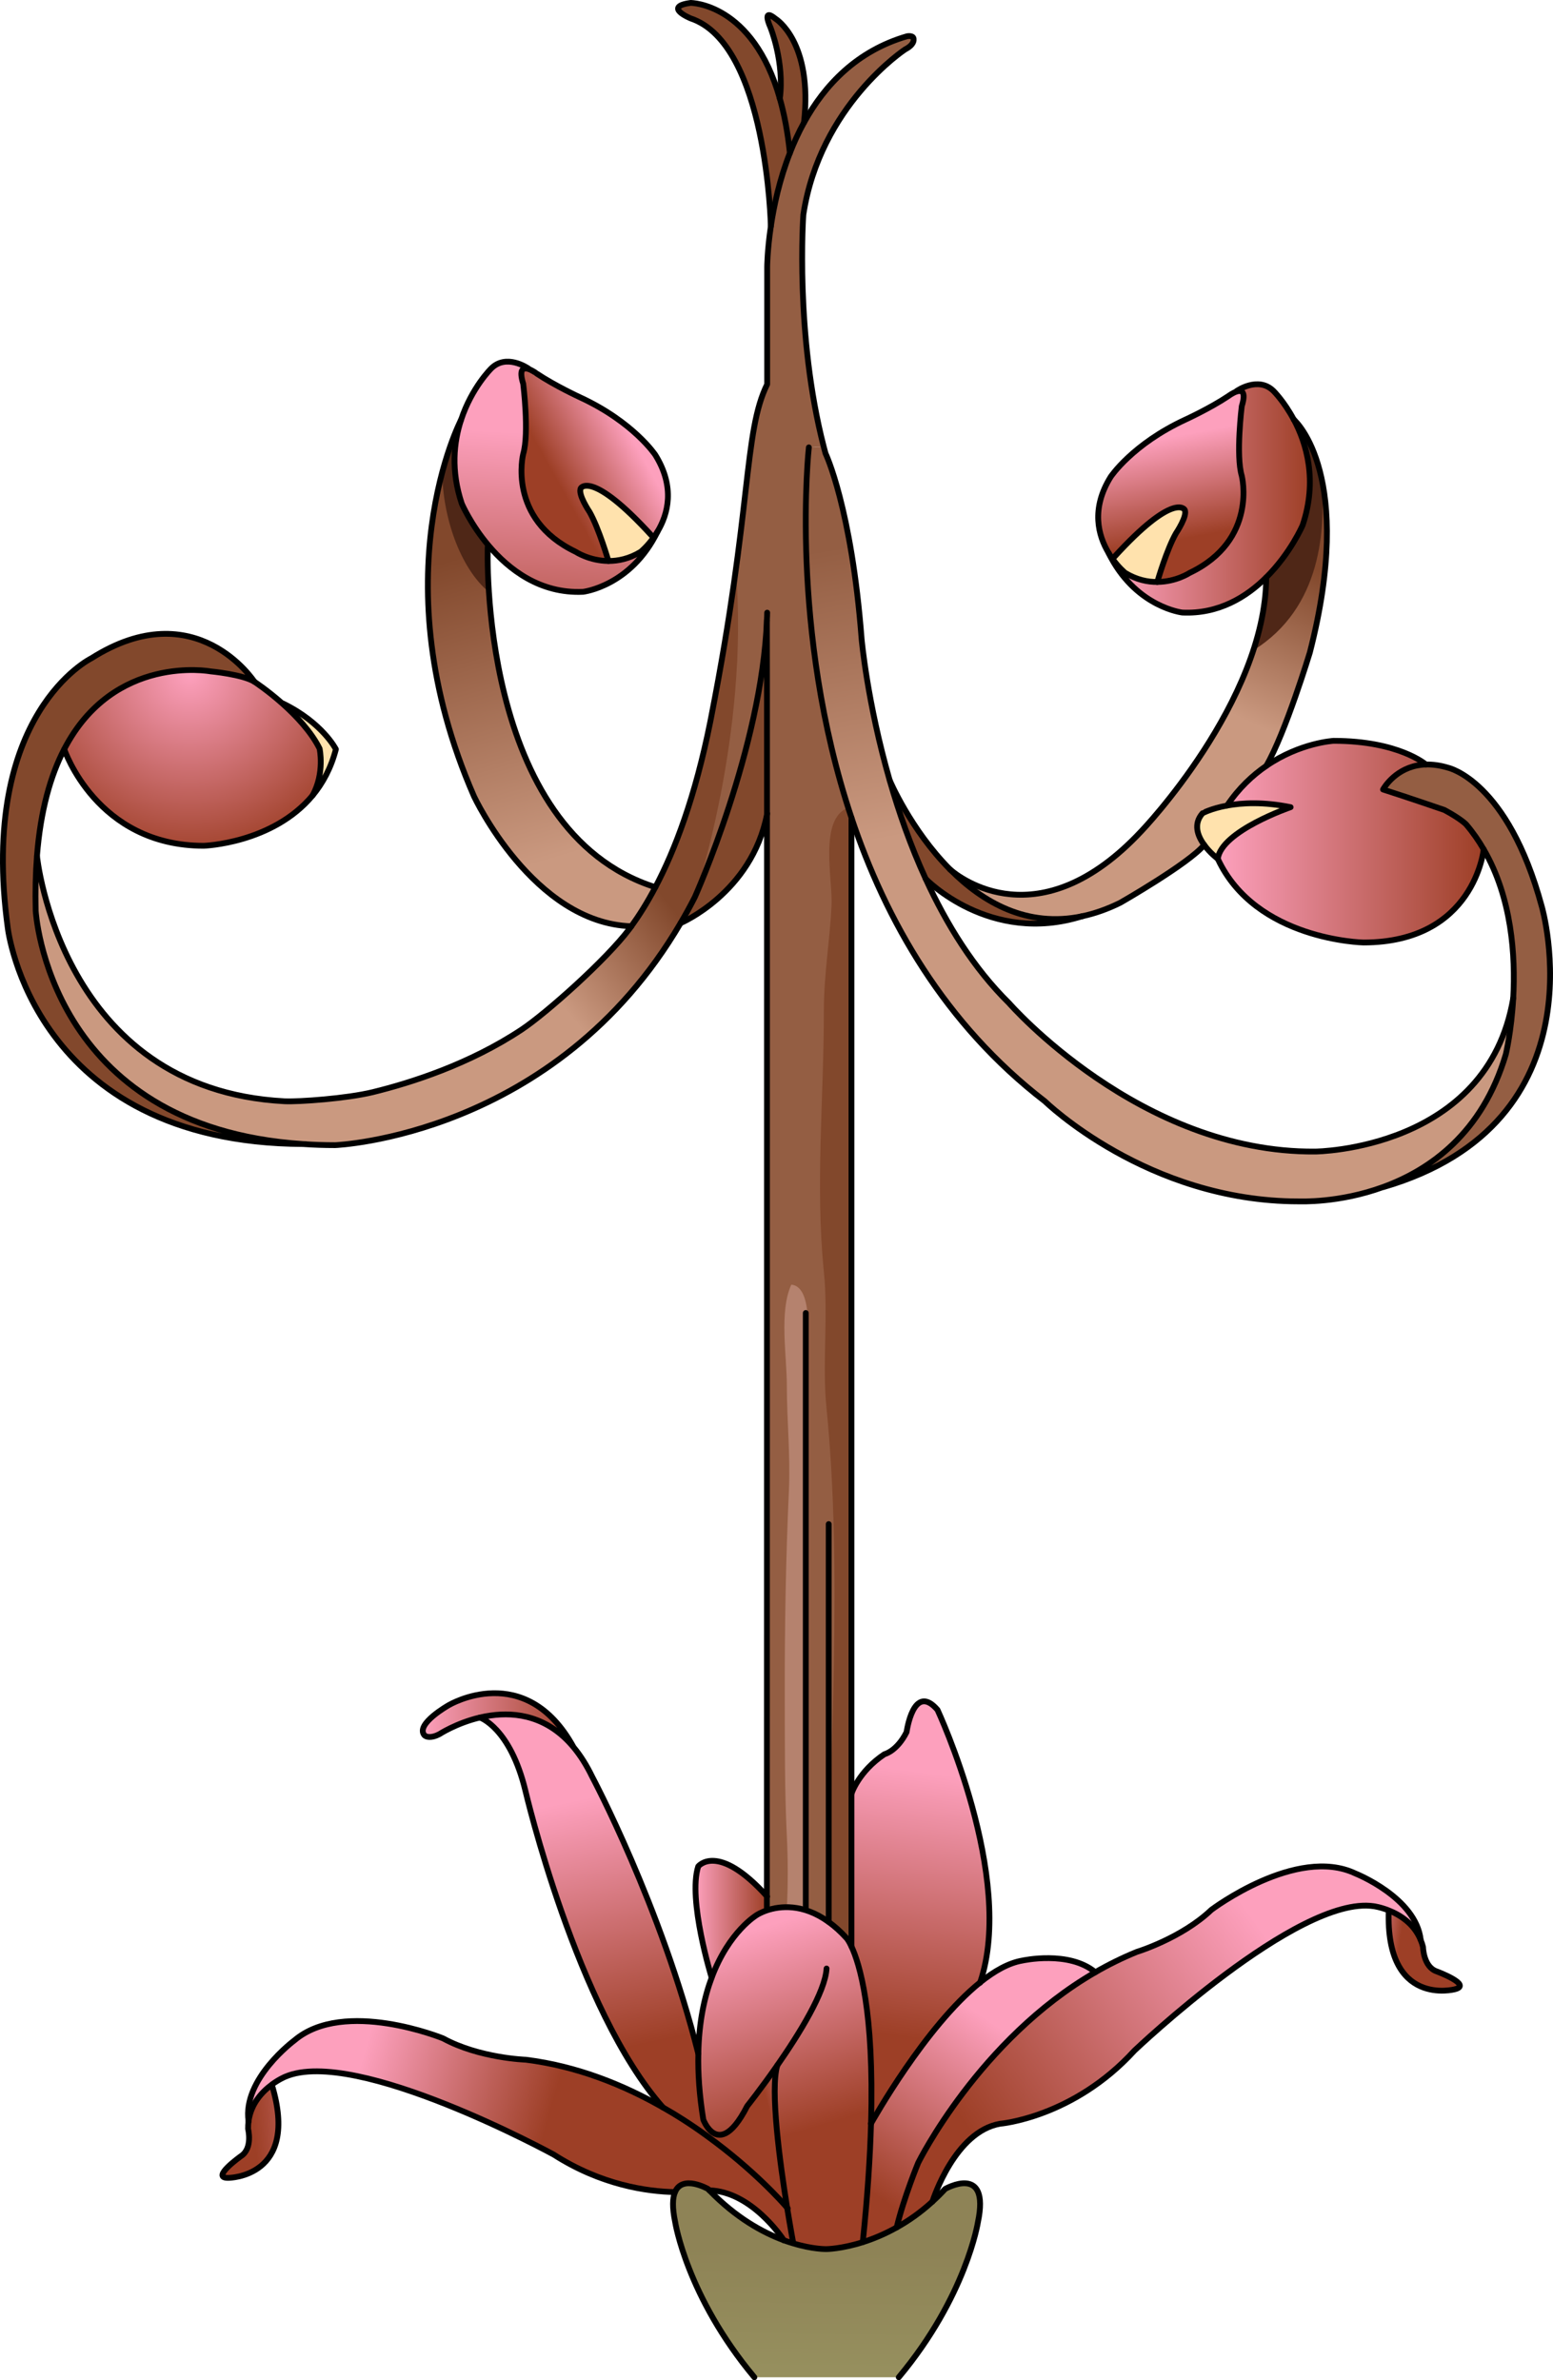 <?xml version="1.0" encoding="utf-8"?>
<!-- Generator: Adobe Illustrator 16.0.0, SVG Export Plug-In . SVG Version: 6.00 Build 0)  -->
<!DOCTYPE svg PUBLIC "-//W3C//DTD SVG 1.1//EN" "http://www.w3.org/Graphics/SVG/1.1/DTD/svg11.dtd">
<svg version="1.1" id="Layer_2" xmlns="http://www.w3.org/2000/svg" xmlns:xlink="http://www.w3.org/1999/xlink" x="0px" y="0px"
	 width="267.549px" height="410.021px" viewBox="0 0 267.549 410.021" enable-background="new 0 0 267.549 410.021"
	 xml:space="preserve">
<g>
	<path fill="#FFE2AD" d="M50.605,122.184c0,0,6.019,3.769,7.263,6.887c0,0-0.711,4.433-3.021,6.655c0,0,0.891-4.061,0.018-6.271
		c0,0-1.397-3.925-4.717-6.859C50.148,122.595,48.906,121.604,50.605,122.184z"/>
	<linearGradient id="SVGID_1_" gradientUnits="userSpaceOnUse" x1="201.549" y1="118.087" x2="213.549" y2="92.087">
		<stop  offset="0" style="stop-color:#CA9980"/>
		<stop  offset="1" style="stop-color:#82482C"/>
	</linearGradient>
	<path fill="url(#SVGID_1_)" d="M186.509,157.82c-0.021,0-0.04,0.01-0.061,0.01c-9.54,2.021-17.17-2.439-22.689-7.979
		c1.43,1.229,15.24,12.229,32.899-6.7c0,0,21.33-22.24,21.49-43.69c4.21-4.18,6.271-8.989,6.271-8.989
		c2.59-7.73,0.659-14.101-1.511-18.181c0.4,0.36,10.57,9.72,2.75,40.12c0,0-4.21,13.89-7.51,19.53c-2.35,1.609-4.72,3.81-6.75,6.83
		c-2.76,0.51-4.22,1.319-4.22,1.319c-1.641,1.86-0.851,3.92,0.28,5.46c-2.62,3.19-14.44,9.95-14.44,9.95
		C190.759,156.62,188.589,157.37,186.509,157.82z"/>
	<path fill="#4F2717" d="M227.535,81.787c-1.592-6.696-4.419-9.311-4.627-9.497c2.17,4.08,4.101,10.45,1.511,18.181
		c0,0-2.061,4.81-6.271,8.989c-0.031,4.221-0.891,8.47-2.237,12.577C227.678,104.774,228.542,91.052,227.535,81.787z"/>
	<linearGradient id="SVGID_2_" gradientUnits="userSpaceOnUse" x1="97.522" y1="147.424" x2="82.438" y2="95.046">
		<stop  offset="0" style="stop-color:#CA9980"/>
		<stop  offset="1" style="stop-color:#82482C"/>
	</linearGradient>
	<path fill="url(#SVGID_2_)" d="M112.898,152.83h0.01c-1.42,2.71-2.83,4.92-4.14,6.73c-16.9-0.54-27.1-22.36-27.1-22.36
		c-16.5-37.729-2.221-64.91-2.221-64.91c-1.27,3.86-1.79,8.811,0.11,14.48c0,0,1.53,3.569,4.64,7.239l-0.17,0.181
		C84.028,94.19,82.259,143.101,112.898,152.83z"/>
	<path fill="#4F2717" d="M76.209,81.306c0,7.605,3.038,16.563,8.022,20.687c-0.313-4.741-0.203-7.802-0.203-7.802l0.17-0.181
		c-3.109-3.67-4.64-7.239-4.64-7.239c-1.9-5.67-1.38-10.62-0.11-14.48C79.448,72.29,77.908,72.973,76.209,81.306z"/>
	<path fill="#945E43" d="M52.238,197.08c-44.029-2.859-46.09-40.189-46.09-40.189c-0.09-3.41-0.01-6.551,0.22-9.431
		c0,0,4.021,40.24,42.66,42.25c2.431,0.12,10.69-0.47,15.2-1.569c6.65-1.631,16.67-4.83,25.61-10.761
		c4.3-2.859,14.67-12.109,18.609-17.38c0.11-0.14,0.21-0.29,0.32-0.439c1.31-1.811,2.72-4.021,4.14-6.73
		c3.38-6.399,6.86-15.55,9.46-28.5c0.051-0.27,0.11-0.54,0.16-0.82c7.09-36.22,5.54-48.96,9.641-57.319v-20.2
		c0,0,0.01-2.82,0.63-6.98c0.52-3.539,1.489-8.06,3.279-12.649c0.681-1.75,1.48-3.521,2.431-5.24c3.56-6.479,9.1-12.36,17.76-14.88
		c0,0,1.21-0.24,1.13,0.59c0,0,0.15,0.84-1.45,1.67c0,0-14.68,9.62-17.55,28.49c0,0-1.47,20.67,3.51,39.94l-2.56,0.14
		c0,0-3.49,31.41,7.34,63.79c0,0.01,0,0.01,0,0.01V309v26.311c-0.479-1.03-0.82-1.41-0.82-1.41c-1.05-1.16-2.09-2.08-3.1-2.811
		c-4.49-3.25-8.46-2.729-10.62-2.01l-0.03-0.08c0,0,0-0.819,0-2.35c0-17.58,0.03-129.28,0.021-186.351
		c0-19.649-0.01-32.819-0.021-33.449c-0.859,21.97-12.409,47.68-12.409,47.68c-0.79,1.55-1.61,3.05-2.46,4.49
		c-21.561,36.77-59.511,38.25-59.511,38.25C55.839,197.271,54.009,197.21,52.238,197.08z"/>
	<linearGradient id="SVGID_3_" gradientUnits="userSpaceOnUse" x1="74.867" y1="145.99" x2="94.561" y2="130.067">
		<stop  offset="0" style="stop-color:#CA9980"/>
		<stop  offset="1" style="stop-color:#82482C"/>
	</linearGradient>
	<path fill="url(#SVGID_3_)" d="M122.368,124.33c-2.6,12.95-6.08,22.101-9.46,28.5c-1.42,2.71-2.83,4.92-4.14,6.73
		c-0.11,0.149-0.21,0.3-0.32,0.439c-3.939,5.271-14.31,14.521-18.609,17.38c-8.94,5.931-18.96,9.13-25.61,10.761
		c-4.51,1.1-12.77,1.689-15.2,1.569c-38.64-2.01-42.66-42.25-42.66-42.25c-0.229,2.88-0.31,6.021-0.22,9.431
		c0,0,2.061,37.33,46.09,40.189c1.771,0.13,3.601,0.19,5.5,0.19c0,0,37.95-1.48,59.511-38.25c0.85-1.44,1.67-2.94,2.46-4.49
		c0,0,9.432-28.042,7.062-56.382c-0.944,6.887-2.253,15.199-4.242,25.361C122.479,123.79,122.419,124.061,122.368,124.33z"/>
	<path fill="#82482C" d="M145.868,333.9c0,0,0.341,0.38,0.82,1.41V309V140.87c0,0,0,0,0-0.01c-0.194-0.581-0.374-1.159-0.559-1.739
		c-5.109,1.959-2.646,12.333-2.873,16.919c-0.299,6.076-1.32,11.806-1.32,18.072c0,15.146-1.503,30.073,0,44.956
		c0.785,7.771-0.313,15.801,0.441,23.359c2.884,28.881,0.391,59.42,0.391,88.662C143.778,331.82,144.818,332.74,145.868,333.9z"/>
	<path fill="#B5826E" d="M136.328,221.3c-2.122,4.608-0.772,12.244-0.772,17.378c0,6.099,0.639,12.028,0.355,18.153
		c-0.534,11.563-0.742,23.714-0.712,35.595c0.021,7.987-0.033,15.914,0.356,23.849c0.197,4.017,0.207,8.247,0.015,12.271
		c0.982,0.007,2.067,0.146,3.232,0.511l0.016-0.057c0-23.585,0-47.17,0-70.754c0-7.054,0-14.107,0-21.161
		C138.818,233.445,140.678,221.729,136.328,221.3z"/>
	<linearGradient id="SVGID_4_" gradientUnits="userSpaceOnUse" x1="234.08" y1="334.498" x2="241.018" y2="335.623">
		<stop  offset="0" style="stop-color:#FDA0BD"/>
		<stop  offset="1" style="stop-color:#9D3F26"/>
	</linearGradient>
	<path fill="url(#SVGID_4_)" d="M239.249,329.101c1.899,0.75,4.329,2.229,5.5,5.08c0.159,0.38,0.3,0.79,0.409,1.229
		c0,0,0.051,3.43,2.391,4.21c0,0,6.22,2.311,3.06,3.07C250.608,342.69,238.669,345.851,239.249,329.101z"/>
	<linearGradient id="SVGID_5_" gradientUnits="userSpaceOnUse" x1="72.834" y1="296.336" x2="98.818" y2="296.336">
		<stop  offset="0" style="stop-color:#FDA0BD"/>
		<stop  offset="1" style="stop-color:#9D3F26"/>
	</linearGradient>
	<path fill="url(#SVGID_5_)" d="M98.818,300.99c-4.42-5.31-9.83-6.11-14.3-5.47c-0.64,0.09-1.25,0.21-1.85,0.35
		c-4.061,0.96-6.98,2.87-6.98,2.87c-1.4,0.74-2.32,0.49-2.59,0.16c-1.55-1.92,4.21-5.16,4.21-5.16S90.509,285.84,98.818,300.99z"/>
	<linearGradient id="SVGID_6_" gradientUnits="userSpaceOnUse" x1="65.81" y1="365.088" x2="43.81" y2="367.088">
		<stop  offset="0" style="stop-color:#FDA0BD"/>
		<stop  offset="1" style="stop-color:#9D3F26"/>
	</linearGradient>
	<path fill="url(#SVGID_6_)" d="M46.828,359.12c4.87,16.03-7.47,16.05-7.47,16.05c-3.25,0.09,2.17-3.75,2.17-3.75
		c2.061-1.359,1.21-4.689,1.21-4.689c-0.01-0.46,0.021-0.891,0.08-1.311c0.41-3.05,2.37-5.1,4-6.3H46.828z"/>
	<linearGradient id="SVGID_7_" gradientUnits="userSpaceOnUse" x1="142.29" y1="387.544" x2="141.959" y2="411.344">
		<stop  offset="0" style="stop-color:#8E8356"/>
		<stop  offset="1" style="stop-color:#97915F"/>
	</linearGradient>
	<path fill="url(#SVGID_7_)" d="M122.209,377.32c4.6,4.74,9.189,7.26,12.829,8.6c0.011,0,0.011,0.011,0.011,0.011
		c0.529,0.189,1.04,0.359,1.52,0.5c3.521,1.079,5.83,1.01,5.83,1.01s2.54-0.021,6.24-1.19c1.74-0.55,3.74-1.359,5.84-2.54
		c2-1.109,4.09-2.56,6.16-4.45c0,0,0,0,0-0.01c0.74-0.66,1.47-1.39,2.189-2.17c0,0,7.79-4.47,5.65,5.71c0,0-2,12.8-13.64,26.73
		c-5.54,0-18.41,0-24.88,0c-11.641-13.931-13.641-26.73-13.641-26.73c-0.53-2.53-0.45-4.16-0.03-5.17
		c1.28-3.06,5.681-0.54,5.681-0.54C122.049,377.16,122.129,377.24,122.209,377.32z"/>
	<linearGradient id="SVGID_8_" gradientUnits="userSpaceOnUse" x1="219.182" y1="335.006" x2="169.662" y2="370.636">
		<stop  offset="0" style="stop-color:#FDA0BD"/>
		<stop  offset="1" style="stop-color:#9D3F26"/>
	</linearGradient>
	<path fill="url(#SVGID_8_)" d="M233.519,322.74c0,0,10.42,4.13,11.24,11.44h-0.01c-1.171-2.851-3.601-4.33-5.5-5.08
		c-1.471-0.591-2.61-0.73-2.61-0.73c-13.08-1.899-41.2,24.88-41.2,24.88c-10.56,11.57-23.16,12.601-23.16,12.601
		c-7.75,1.35-11.5,12.97-11.64,13.399c0,0.01,0,0.01,0,0.01c-2.07,1.891-4.16,3.341-6.16,4.45c1.22-5.13,3.71-11.14,3.71-11.14
		s10.49-21.25,30.51-32.82c2.261-1.31,4.65-2.49,7.15-3.51c0,0,7.67-2.32,12.84-7.24C208.688,329,223.349,317.91,233.519,322.74z"/>
	<linearGradient id="SVGID_9_" gradientUnits="userSpaceOnUse" x1="171.706" y1="348.989" x2="151.476" y2="378.58">
		<stop  offset="0" style="stop-color:#FDA0BD"/>
		<stop  offset="1" style="stop-color:#9D3F26"/>
	</linearGradient>
	<path fill="url(#SVGID_9_)" d="M148.639,386.24c0.82-7.9,1.26-14.66,1.42-20.42c0,0,0,0,0-0.01c0.28-0.49,9.33-16.7,18.81-24.32
		c2.44-1.96,4.91-3.35,7.261-3.75c0,0,8.02-1.79,12.569,2.01c-20.02,11.57-30.51,32.82-30.51,32.82s-2.49,6.01-3.71,11.14
		c-2.1,1.181-4.1,1.99-5.84,2.54V386.24z"/>
	<linearGradient id="SVGID_10_" gradientUnits="userSpaceOnUse" x1="160.676" y1="305.467" x2="154.637" y2="350.76">
		<stop  offset="0" style="stop-color:#FDA0BD"/>
		<stop  offset="1" style="stop-color:#9D3F26"/>
	</linearGradient>
	<path fill="url(#SVGID_10_)" d="M161.509,294.54c0,0,13.479,28.84,7.359,46.95c-9.479,7.62-18.529,23.83-18.81,24.32
		c0.56-19.45-2-27.58-3.37-30.5V309c0,0,1.2-3.819,5.68-6.81c0,0,2.16-0.5,3.82-3.82C156.188,298.37,157.358,289.73,161.509,294.54z
		"/>
	<linearGradient id="SVGID_11_" gradientUnits="userSpaceOnUse" x1="142.323" y1="365.71" x2="133.754" y2="368.033">
		<stop  offset="0" style="stop-color:#FDA0BD"/>
		<stop  offset="1" style="stop-color:#9D3F26"/>
	</linearGradient>
	<path fill="url(#SVGID_11_)" d="M133.919,355.489c-1.28,4.17,0.46,16.92,1.689,24.54c-0.72-0.85-5.72-6.51-13.729-12.311
		l0.63-0.859c1.26,1.1,3.359,1.26,6.22-4.351C128.729,362.509,131.129,359.499,133.919,355.489z"/>
	<linearGradient id="SVGID_12_" gradientUnits="userSpaceOnUse" x1="61.395" y1="358.224" x2="93.704" y2="367.584">
		<stop  offset="0" style="stop-color:#FDA0BD"/>
		<stop  offset="1" style="stop-color:#9D3F26"/>
	</linearGradient>
	<path fill="url(#SVGID_12_)" d="M46.818,359.12c-1.63,1.2-3.59,3.25-4,6.3c-1.08-7.279,7.9-13.93,7.9-13.93
		c8.58-7.29,25.609-0.35,25.609-0.35c6.261,3.42,14.271,3.68,14.271,3.68c8.89,1.11,16.91,4.38,23.63,8.229
		c1.19,0.671,2.34,1.37,3.45,2.08c1.479,0.95,2.88,1.91,4.2,2.88c8.01,5.801,13.01,11.461,13.729,12.311
		c0.57,3.5,1.021,5.92,1.021,5.92l-0.061,0.19c-0.479-0.141-0.99-0.311-1.52-0.5c0,0,0-0.011-0.011-0.011
		c-0.289-0.449-5.609-8.41-12.829-8.6c-0.08-0.08-0.16-0.16-0.24-0.24c0,0-4.4-2.52-5.681,0.54c-4.81-0.09-12.71-1.21-20.909-6.47
		c0,0-34.07-18.62-46.221-13.41c0,0-1.069,0.43-2.34,1.37V359.12z"/>
	<linearGradient id="SVGID_13_" gradientUnits="userSpaceOnUse" x1="98.395" y1="310.284" x2="107.454" y2="352.859">
		<stop  offset="0" style="stop-color:#FDA0BD"/>
		<stop  offset="1" style="stop-color:#9D3F26"/>
	</linearGradient>
	<path fill="url(#SVGID_13_)" d="M120.309,353.771c-0.08,3.35,0.17,7.13,0.86,11.38c0,0,0.46,1.229,1.34,2l-0.63,0.859
		c-1.32-0.97-2.721-1.93-4.2-2.88c-1.11-0.71-2.26-1.409-3.45-2.08c-14.88-16.79-23.71-54.56-23.71-54.56
		c-2.64-10.93-7.85-12.62-7.85-12.62c0.6-0.14,1.21-0.26,1.85-0.35c4.47-0.641,9.88,0.16,14.3,5.47c1.141,1.37,2.22,3.05,3.2,5.08
		c0,0,11.85,22.21,18.28,47.7H120.309z"/>
	<linearGradient id="SVGID_14_" gradientUnits="userSpaceOnUse" x1="119.821" y1="330.611" x2="132.148" y2="330.611">
		<stop  offset="0" style="stop-color:#FDA0BD"/>
		<stop  offset="1" style="stop-color:#9D3F26"/>
	</linearGradient>
	<path fill="url(#SVGID_14_)" d="M132.118,329l0.03,0.08c-1.1,0.37-1.74,0.79-1.74,0.79s-4.819,2.8-7.8,10.8h-0.01
		c0,0-4.14-13.43-2.311-19.149c0,0,3.33-4.271,11.83,5.13C132.118,328.181,132.118,329,132.118,329z"/>
	<linearGradient id="SVGID_15_" gradientUnits="userSpaceOnUse" x1="128.776" y1="332.767" x2="139.043" y2="366.887">
		<stop  offset="0" style="stop-color:#FDA0BD"/>
		<stop  offset="1" style="stop-color:#9D3F26"/>
	</linearGradient>
	<path fill="url(#SVGID_15_)" d="M133.919,355.78c-2.79,4.01-5.19,7.02-5.19,7.02c-2.86,5.61-4.96,5.45-6.22,4.351
		c-0.88-0.771-1.34-2-1.34-2c-0.69-4.25-0.94-8.03-0.86-11.38c0.1-5.42,1.03-9.721,2.3-13.101c2.98-8,7.8-10.8,7.8-10.8
		s0.641-0.42,1.74-0.79c2.16-0.72,6.13-1.24,10.62,2.01c1.01,0.73,2.05,1.65,3.1,2.811c0,0,0.341,0.38,0.82,1.41
		c1.37,2.92,3.93,11.05,3.37,30.5c0,0.01,0,0.01,0,0.01c-0.16,5.76-0.6,12.52-1.42,20.42v0.01c-3.7,1.17-6.24,1.19-6.24,1.19
		s-2.31,0.069-5.83-1.01l0.061-0.19c0,0-0.45-2.42-1.021-5.92C134.379,372.7,132.639,359.95,133.919,355.78z"/>
	<path fill="#945E43" d="M265.618,156.16c0,0,10.87,37.24-27.31,48.34l-0.01-0.02c7.989-2.91,17.08-9.221,21.12-22.86
		c0,0,0.96-3.96,1.279-9.68c0-0.01,0-0.01,0-0.021c0.4-7.22-0.22-17.239-5.09-25.609c-0.859-1.49-1.859-2.931-3.02-4.29
		c0,0-0.88-0.95-3.75-2.49c0,0-6.391-2.2-10.57-3.53c0,0,1.79-3.34,5.9-4.14c0.46-0.09,0.96-0.15,1.489-0.16
		c1.13-0.03,2.41,0.12,3.841,0.56C249.499,132.26,259.749,134.471,265.618,156.16z"/>
	<path fill="#FFE2AD" d="M204.078,87.79c0.61,0.99-1.489,4.09-1.489,4.09c-1.57,2.761-3.13,8.08-3.21,8.37
		c-1.66,0.021-3.561-0.37-5.53-1.56c0,0-1.18-0.95-2.35-2.641l0.449-0.09C202.219,84.7,204.078,87.79,204.078,87.79z"/>
	<linearGradient id="SVGID_16_" gradientUnits="userSpaceOnUse" x1="201.023" y1="75.389" x2="204.284" y2="92.777">
		<stop  offset="0" style="stop-color:#FDA0BD"/>
		<stop  offset="1" style="stop-color:#9D3F26"/>
	</linearGradient>
	<path fill="url(#SVGID_16_)" d="M191.948,95.96l-0.449,0.09c-0.171-0.239-0.341-0.5-0.5-0.779c-0.011-0.021-0.021-0.03-0.03-0.05
		c-1.76-2.94-3.061-7.551,0.38-13.08c0,0,3.74-5.641,12.9-9.87c0,0,4.22-1.931,7.39-4.05c0,0,0.75-0.57,1.439-0.78
		c0.851-0.26,1.631,0.01,0.851,2.54c0,0-1.05,8.46,0,11.979c0,0,2.82,11.101-8.98,16.73c0,0-2.319,1.54-5.569,1.56
		c0.08-0.29,1.64-5.609,3.21-8.37c0,0,2.1-3.1,1.489-4.09C204.078,87.79,202.219,84.7,191.948,95.96z"/>
	<linearGradient id="SVGID_17_" gradientUnits="userSpaceOnUse" x1="191.408" y1="85.865" x2="225.661" y2="85.865">
		<stop  offset="0" style="stop-color:#FDA0BD"/>
		<stop  offset="1" style="stop-color:#9D3F26"/>
	</linearGradient>
	<path fill="url(#SVGID_17_)" d="M199.379,100.25c3.25-0.02,5.569-1.56,5.569-1.56c11.801-5.63,8.98-16.73,8.98-16.73
		c-1.05-3.52,0-11.979,0-11.979c0.78-2.53,0-2.8-0.851-2.54l-0.029-0.08c0,0,3.72-2.63,6.359,0c0,0,1.82,1.79,3.49,4.93
		c0,0,0,0,0.01,0c2.17,4.08,4.101,10.45,1.511,18.181c0,0-2.061,4.81-6.271,8.989c-3.399,3.38-8.2,6.351-14.46,6.061
		c0,0-7.64-0.87-12.28-9.45l0.091-0.021c1.17,1.69,2.35,2.641,2.35,2.641C195.818,99.88,197.719,100.271,199.379,100.25z"/>
	<linearGradient id="SVGID_18_" gradientUnits="userSpaceOnUse" x1="209.799" y1="144.99" x2="255.608" y2="144.99">
		<stop  offset="0" style="stop-color:#FDA0BD"/>
		<stop  offset="1" style="stop-color:#9D3F26"/>
	</linearGradient>
	<path fill="url(#SVGID_18_)" d="M252.589,142.021c1.16,1.359,2.16,2.8,3.02,4.29c0,0-1.59,16.05-20.71,16.05
		c0,0-18.58-0.351-25.1-14.42c0.62-4.811,12.55-8.891,12.55-8.891c-4.69-0.96-8.38-0.75-10.95-0.279c2.03-3.021,4.4-5.221,6.75-6.83
		c5.88-4.03,11.62-4.32,11.62-4.32c11.25,0,15.89,4.08,15.89,4.08c-0.529,0.01-1.029,0.07-1.489,0.16c-4.11,0.8-5.9,4.14-5.9,4.14
		c4.18,1.33,10.57,3.53,10.57,3.53C251.709,141.07,252.589,142.021,252.589,142.021z"/>
	<path fill="#FFE2AD" d="M222.349,139.05c0,0-11.93,4.08-12.55,8.891c0,0-1.32-0.98-2.34-2.391c-1.131-1.54-1.921-3.6-0.28-5.46
		c0,0,1.46-0.81,4.22-1.319C213.969,138.3,217.658,138.09,222.349,139.05z"/>
	<path fill="#82482C" d="M163.759,149.851c5.52,5.54,13.149,10,22.689,7.979c-15.949,5.04-26.97-6.43-26.97-6.43
		c-2.62-5.71-4.64-11.53-6.19-16.93h0.011c0,0,3.569,8.43,10.34,15.27C163.639,149.74,163.679,149.78,163.759,149.851z"/>
	<path fill="#82482C" d="M132.118,106.851c0.011,0.63,0.021,13.8,0.021,33.449c-2.67,13.561-14.89,18.721-14.89,18.721
		c0.85-1.44,1.67-2.94,2.46-4.49C119.709,154.53,131.259,128.82,132.118,106.851z"/>
	<linearGradient id="SVGID_19_" gradientUnits="userSpaceOnUse" x1="199.319" y1="136.203" x2="190.333" y2="86.007">
		<stop  offset="0" style="stop-color:#CA9980"/>
		<stop  offset="1" style="stop-color:#945E43"/>
	</linearGradient>
	<path fill="url(#SVGID_19_)" d="M142.219,78.101c0,0,4.47,9.3,6.22,31.97c0,0,0.96,10.9,4.85,24.4
		c1.551,5.399,3.57,11.22,6.19,16.93c3.58,7.8,8.26,15.39,14.37,21.41c0,0,22.51,25.819,52.74,25.56c0,0,29.68-0.22,34.109-26.43
		c-0.319,5.72-1.279,9.68-1.279,9.68c-4.04,13.64-13.131,19.95-21.12,22.86c-7.641,2.79-14.29,2.47-14.58,2.479
		c-26.04,0-43.7-17.239-43.7-17.239c-17.28-13.29-27.43-31.211-33.33-48.851c0,0,0,0,0-0.01c-10.83-32.38-7.34-63.79-7.34-63.79
		l2.56-0.14C142.009,77.32,142.108,77.71,142.219,78.101z"/>
	<path fill="#82482C" d="M133.618,3.24c0,0,6.46,3.93,4.891,17.88c-0.95,1.72-1.75,3.49-2.431,5.24
		c-0.369-3.61-0.97-6.71-1.729-9.38v-0.01c0.83-6.221-1.62-12.25-1.62-12.25S131.099,1.181,133.618,3.24z"/>
	<path fill="#82482C" d="M136.078,26.36c-1.79,4.59-2.76,9.11-3.279,12.649c0,0-0.63-31.439-13.811-35.84c0,0-4.89-2.01,0-2.67
		c0,0,10.7,0,15.36,16.471v0.01C135.108,19.65,135.709,22.75,136.078,26.36z"/>
	<path fill="#FFE2AD" d="M112.309,92.311l0.41,0.12c-1.17,1.689-2.34,2.63-2.34,2.63c-1.971,1.199-3.891,1.59-5.561,1.58
		c0,0-1.62-5.58-3.25-8.45c0,0-2.12-3.12-1.49-4.12C100.078,84.07,101.948,80.95,112.309,92.311z"/>
	<linearGradient id="SVGID_20_" gradientUnits="userSpaceOnUse" x1="96.459" y1="74.966" x2="93.564" y2="119.353">
		<stop  offset="0" style="stop-color:#FDA0BD"/>
		<stop  offset="1" style="stop-color:#9D3F26"/>
	</linearGradient>
	<path fill="url(#SVGID_20_)" d="M84.618,63.48c2.551-2.55,6.101-0.21,6.391-0.01l-0.021,0.079c-0.859-0.25-1.63,0.04-0.85,2.57
		c0,0,1.06,8.521,0,12.07c0,0-2.84,11.189,9.05,16.87c0,0,2.35,1.56,5.63,1.58c1.67,0.01,3.59-0.381,5.561-1.58
		c0,0,1.17-0.94,2.34-2.63c0.2-0.271,0.39-0.561,0.569-0.87c-4.619,9.449-12.829,10.39-12.829,10.39
		c-7.41,0.35-12.811-3.86-16.261-7.94c-3.109-3.67-4.64-7.239-4.64-7.239c-1.9-5.67-1.38-10.62-0.11-14.48
		C81.269,66.771,84.618,63.48,84.618,63.48z"/>
	<linearGradient id="SVGID_21_" gradientUnits="userSpaceOnUse" x1="108.251" y1="74.217" x2="95.209" y2="81.462">
		<stop  offset="0" style="stop-color:#FDA0BD"/>
		<stop  offset="1" style="stop-color:#9D3F26"/>
	</linearGradient>
	<path fill="url(#SVGID_21_)" d="M113.288,91.561c-0.18,0.31-0.369,0.6-0.569,0.87l-0.41-0.12c-10.36-11.36-12.23-8.24-12.23-8.24
		c-0.63,1,1.49,4.12,1.49,4.12c1.63,2.87,3.25,8.45,3.25,8.45c-3.28-0.021-5.63-1.58-5.63-1.58c-11.89-5.681-9.05-16.87-9.05-16.87
		c1.06-3.55,0-12.07,0-12.07c-0.78-2.53-0.01-2.82,0.85-2.57c0.7,0.21,1.46,0.79,1.46,0.79c3.19,2.131,7.45,4.091,7.45,4.091
		c9.24,4.26,13,9.939,13,9.939C116.368,83.95,115.059,88.601,113.288,91.561z"/>
	<path fill="#82482C" d="M43.828,117.44c-2.02-1.271-7.579-1.79-7.579-1.79s-16.641-3.08-25.19,13.42
		c-2.34,4.51-4.07,10.49-4.69,18.39c-0.229,2.88-0.31,6.021-0.22,9.431c0,0,2.061,37.33,46.09,40.189
		c-46.62-0.21-50.899-37.229-50.899-37.229c-5.061-37,14.42-46.46,14.42-46.46C33.778,101.971,43.828,117.44,43.828,117.44z"/>
	<radialGradient id="SVGID_22_" cx="32.692" cy="116.214" r="32.372" gradientUnits="userSpaceOnUse">
		<stop  offset="0" style="stop-color:#FDA0BD"/>
		<stop  offset="1" style="stop-color:#9D3F26"/>
	</radialGradient>
	<path fill="url(#SVGID_22_)" d="M55.059,128.96c0,0,0.93,4.19-1.21,8.061l0.01,0.01c-6.91,8.3-18.76,8.67-18.76,8.67
		c-18.49,0-24.03-16.63-24.03-16.63h-0.01c8.55-16.5,25.19-13.42,25.19-13.42s5.56,0.52,7.579,1.79c0,0,2.28,1.49,4.881,3.81
		C51.028,123.32,53.608,126.05,55.059,128.96z"/>
	<path fill="none" stroke="#000000" stroke-linecap="round" stroke-linejoin="round" stroke-miterlimit="10" d="M84.028,94.19
		c0,0-1.77,48.91,28.87,58.64"/>
	<path fill="none" stroke="#000000" stroke-linecap="round" stroke-linejoin="round" stroke-miterlimit="10" d="M79.448,72.29
		c0,0-14.279,27.181,2.221,64.91c0,0,10.199,21.82,27.1,22.36"/>
	<path fill="none" stroke="#000000" stroke-linecap="round" stroke-linejoin="round" stroke-miterlimit="10" d="M90.988,63.55
		c-0.859-0.25-1.63,0.04-0.85,2.57c0,0,1.06,8.521,0,12.07c0,0-2.84,11.189,9.05,16.87c0,0,2.35,1.56,5.63,1.58
		c1.67,0.01,3.59-0.381,5.561-1.58c0,0,1.17-0.94,2.34-2.63c0.2-0.271,0.39-0.561,0.569-0.87c1.771-2.96,3.08-7.61-0.39-13.19
		c0,0-3.76-5.68-13-9.939c0,0-4.26-1.96-7.45-4.091C92.448,64.34,91.688,63.76,90.988,63.55z"/>
	<path fill="none" stroke="#000000" stroke-linecap="round" stroke-linejoin="round" stroke-miterlimit="10" d="M91.028,63.48
		c0,0-0.01,0-0.02-0.01c-0.29-0.2-3.84-2.54-6.391,0.01c0,0-3.35,3.29-5.17,8.81c-1.27,3.86-1.79,8.811,0.11,14.48
		c0,0,1.53,3.569,4.64,7.239c3.45,4.08,8.851,8.29,16.261,7.94c0,0,8.21-0.94,12.829-10.39"/>
	<path fill="none" stroke="#000000" stroke-linecap="round" stroke-linejoin="round" stroke-miterlimit="10" d="M104.818,96.641
		c0,0-1.62-5.58-3.25-8.45c0,0-2.12-3.12-1.49-4.12c0,0,1.87-3.12,12.23,8.24"/>
	<path fill="none" stroke="#000000" stroke-linecap="round" stroke-linejoin="round" stroke-miterlimit="10" d="M190.969,95.221
		c-1.76-2.94-3.061-7.551,0.38-13.08c0,0,3.74-5.641,12.9-9.87c0,0,4.22-1.931,7.39-4.05c0,0,0.75-0.57,1.439-0.78
		c0.851-0.26,1.631,0.01,0.851,2.54c0,0-1.05,8.46,0,11.979c0,0,2.82,11.101-8.98,16.73c0,0-2.319,1.54-5.569,1.56
		c-1.66,0.021-3.561-0.37-5.53-1.56c0,0-1.18-0.95-2.35-2.641c-0.171-0.239-0.341-0.5-0.5-0.779"/>
	<path fill="none" stroke="#000000" stroke-linecap="round" stroke-linejoin="round" stroke-miterlimit="10" d="M222.908,72.29
		c2.17,4.08,4.101,10.45,1.511,18.181c0,0-2.061,4.81-6.271,8.989c-3.399,3.38-8.2,6.351-14.46,6.061c0,0-7.64-0.87-12.28-9.45
		c-0.14-0.26-0.279-0.521-0.409-0.8c-0.011-0.021-0.021-0.03-0.03-0.05"/>
	<path fill="none" stroke="#000000" stroke-linecap="round" stroke-linejoin="round" stroke-miterlimit="10" d="M213.049,67.36
		c0,0,3.72-2.63,6.359,0c0,0,1.82,1.79,3.49,4.93"/>
	<path fill="none" stroke="#000000" stroke-linecap="round" stroke-linejoin="round" stroke-miterlimit="10" d="M199.368,100.26
		c0,0,0,0,0.011-0.01c0.08-0.29,1.64-5.609,3.21-8.37c0,0,2.1-3.1,1.489-4.09c0,0-1.859-3.09-12.13,8.17"/>
	<path fill="none" stroke="#000000" stroke-linecap="round" stroke-linejoin="round" stroke-miterlimit="10" d="M132.118,106.851
		c-0.859,21.97-12.409,47.68-12.409,47.68c-0.79,1.55-1.61,3.05-2.46,4.49c-21.561,36.77-59.511,38.25-59.511,38.25
		c-1.899,0-3.729-0.061-5.5-0.19c-44.029-2.859-46.09-40.189-46.09-40.189c-0.09-3.41-0.01-6.551,0.22-9.431
		c0.62-7.899,2.351-13.88,4.69-18.39c8.55-16.5,25.19-13.42,25.19-13.42s5.56,0.52,7.579,1.79c0,0-10.05-15.47-28.069-4.05
		c0,0-19.48,9.46-14.42,46.46c0,0,4.279,37.02,50.899,37.229c0.141,0.01,0.28,0.01,0.42,0.01"/>
	<path fill="none" stroke="#000000" stroke-linecap="round" stroke-linejoin="round" stroke-miterlimit="10" d="M11.068,129.07
		c0,0,5.54,16.63,24.03,16.63c0,0,11.85-0.37,18.76-8.67c1.74-2.1,3.17-4.72,4.01-7.96c0,0-2.279-4.54-9.109-7.88"/>
	<path fill="none" stroke="#000000" stroke-linecap="round" stroke-linejoin="round" stroke-miterlimit="10" d="M43.828,117.44
		c0,0,2.28,1.49,4.881,3.81c2.319,2.07,4.899,4.8,6.35,7.71c0,0,0.93,4.19-1.21,8.061"/>
	<path fill="none" stroke="#000000" stroke-linecap="round" stroke-linejoin="round" stroke-miterlimit="10" d="M6.368,147.46
		c0,0,4.021,40.24,42.66,42.25c2.431,0.12,10.69-0.47,15.2-1.569c6.65-1.631,16.67-4.83,25.61-10.761
		c4.3-2.859,14.67-12.109,18.609-17.38c0.11-0.14,0.21-0.29,0.32-0.439c1.31-1.811,2.72-4.021,4.14-6.73
		c3.38-6.399,6.86-15.55,9.46-28.5c0.051-0.27,0.11-0.54,0.16-0.82c7.09-36.22,5.54-48.96,9.641-57.319v-20.2
		c0,0,0.01-2.82,0.63-6.98c0.52-3.539,1.489-8.06,3.279-12.649c0.681-1.75,1.48-3.521,2.431-5.24c3.56-6.479,9.1-12.36,17.76-14.88
		c0,0,1.21-0.24,1.13,0.59c0,0,0.15,0.84-1.45,1.67c0,0-14.68,9.62-17.55,28.49c0,0-1.47,20.67,3.51,39.94
		c0.101,0.39,0.2,0.779,0.311,1.17c0,0,4.47,9.3,6.22,31.97c0,0,0.96,10.9,4.85,24.4c1.551,5.399,3.57,11.22,6.19,16.93
		c3.58,7.8,8.26,15.39,14.37,21.41c0,0,22.51,25.819,52.74,25.56c0,0,29.68-0.22,34.109-26.43"/>
	<path fill="none" stroke="#000000" stroke-linecap="round" stroke-linejoin="round" stroke-miterlimit="10" d="M132.169,105.54
		c-0.011,0.431-0.021,0.86-0.051,1.29c0,0,0,0,0,0.01c0,0.011,0,0.011,0,0.011c0.011,0.63,0.021,13.8,0.021,33.449
		c0.01,57.07-0.021,168.771-0.021,186.351c0,1.53,0,2.35,0,2.35"/>
	<polyline fill="none" stroke="#000000" stroke-linecap="round" stroke-linejoin="round" stroke-miterlimit="10" points="
		146.688,140.87 146.688,309 146.688,335.311 	"/>
	<path fill="none" stroke="#000000" stroke-linecap="round" stroke-linejoin="round" stroke-miterlimit="10" d="M139.349,77.07
		c0,0-3.49,31.41,7.34,63.79c0,0.01,0,0.01,0,0.01c5.9,17.64,16.05,35.561,33.33,48.851c0,0,17.66,17.239,43.7,17.239
		c0.29-0.01,6.939,0.311,14.58-2.479c7.989-2.91,17.08-9.221,21.12-22.86c0,0,0.96-3.96,1.279-9.68c0-0.01,0-0.01,0-0.021
		c0.4-7.22-0.22-17.239-5.09-25.609c-0.859-1.49-1.859-2.931-3.02-4.29c0,0-0.88-0.95-3.75-2.49c0,0-6.391-2.2-10.57-3.53
		c0,0,1.79-3.34,5.9-4.14c0.46-0.09,0.96-0.15,1.489-0.16c1.13-0.03,2.41,0.12,3.841,0.56c0,0,10.25,2.211,16.119,23.9
		c0,0,10.87,37.24-27.31,48.34"/>
	<path fill="none" stroke="#000000" stroke-linecap="round" stroke-linejoin="round" stroke-miterlimit="10" d="M211.398,138.771
		c2.57-0.471,6.26-0.681,10.95,0.279c0,0-11.93,4.08-12.55,8.891c0,0-1.32-0.98-2.34-2.391c-1.131-1.54-1.921-3.6-0.28-5.46
		C207.179,140.09,208.639,139.28,211.398,138.771z"/>
	<path fill="none" stroke="#000000" stroke-linecap="round" stroke-linejoin="round" stroke-miterlimit="10" d="M255.608,146.311
		c0,0-1.59,16.05-20.71,16.05c0,0-18.58-0.351-25.1-14.42"/>
	<path fill="none" stroke="#000000" stroke-linecap="round" stroke-linejoin="round" stroke-miterlimit="10" d="M245.658,131.7
		c0,0-4.64-4.08-15.89-4.08c0,0-5.74,0.29-11.62,4.32c-2.35,1.609-4.72,3.81-6.75,6.83"/>
	<path fill="none" stroke="#000000" stroke-linecap="round" stroke-linejoin="round" stroke-miterlimit="10" d="M186.509,157.82
		c2.08-0.45,4.25-1.2,6.51-2.32c0,0,11.82-6.76,14.44-9.95"/>
	<path fill="none" stroke="#000000" stroke-linecap="round" stroke-linejoin="round" stroke-miterlimit="10" d="M163.759,149.851
		c5.52,5.54,13.149,10,22.689,7.979"/>
	<path fill="none" stroke="#000000" stroke-linecap="round" stroke-linejoin="round" stroke-miterlimit="10" d="M153.299,134.471
		c0,0,3.569,8.43,10.34,15.27"/>
	<path fill="none" stroke="#000000" stroke-linecap="round" stroke-linejoin="round" stroke-miterlimit="10" d="M159.479,151.4
		c0,0,11.021,11.47,26.97,6.43c0.021,0,0.04-0.01,0.061-0.01c0.02-0.01,0.029-0.01,0.05-0.021"/>
	<path fill="none" stroke="#000000" stroke-linecap="round" stroke-linejoin="round" stroke-miterlimit="10" d="M222.898,72.29
		c0,0,0,0,0.01,0c0.4,0.36,10.57,9.72,2.75,40.12c0,0-4.21,13.89-7.51,19.53"/>
	<path fill="none" stroke="#000000" stroke-linecap="round" stroke-linejoin="round" stroke-miterlimit="10" d="M163.639,149.74
		c0,0,0.04,0.04,0.12,0.11c1.43,1.229,15.24,12.229,32.899-6.7c0,0,21.33-22.24,21.49-43.69"/>
	<path fill="none" stroke="#000000" stroke-linecap="round" stroke-linejoin="round" stroke-miterlimit="10" d="M135.038,385.92
		c-3.64-1.34-8.229-3.859-12.829-8.6c-0.08-0.08-0.16-0.16-0.24-0.24c0,0-4.4-2.52-5.681,0.54c-0.42,1.01-0.5,2.64,0.03,5.17
		c0,0,2,12.8,13.641,26.73"/>
	<path fill="none" stroke="#000000" stroke-linecap="round" stroke-linejoin="round" stroke-miterlimit="10" d="M160.639,379.26
		c-2.07,1.891-4.16,3.341-6.16,4.45c-2.1,1.181-4.1,1.99-5.84,2.54c-3.7,1.17-6.24,1.19-6.24,1.19s-2.31,0.069-5.83-1.01
		c-0.479-0.141-0.99-0.311-1.52-0.5"/>
	<path fill="none" stroke="#000000" stroke-linecap="round" stroke-linejoin="round" stroke-miterlimit="10" d="M154.839,409.521
		c11.64-13.931,13.64-26.73,13.64-26.73c2.14-10.18-5.65-5.71-5.65-5.71c-0.72,0.78-1.449,1.51-2.189,2.17"/>
	
		<line fill="none" stroke="#000000" stroke-linecap="round" stroke-linejoin="round" stroke-miterlimit="10" x1="138.818" y1="226.181" x2="138.818" y2="329"/>
	
		<line fill="none" stroke="#000000" stroke-linecap="round" stroke-linejoin="round" stroke-miterlimit="10" x1="142.769" y1="262.55" x2="142.769" y2="331.09"/>
	<path fill="none" stroke="#000000" stroke-linecap="round" stroke-linejoin="round" stroke-miterlimit="10" d="M134.349,16.98
		c0.76,2.67,1.36,5.77,1.729,9.38c0,0.01,0,0.01,0,0.02"/>
	<path fill="none" stroke="#000000" stroke-linecap="round" stroke-linejoin="round" stroke-miterlimit="10" d="M132.799,39.01
		c0,0-0.63-31.439-13.811-35.84c0,0-4.89-2.01,0-2.67c0,0,10.7,0,15.36,16.471"/>
	<path fill="none" stroke="#000000" stroke-linecap="round" stroke-linejoin="round" stroke-miterlimit="10" d="M134.349,16.98
		v-0.01c0.83-6.221-1.62-12.25-1.62-12.25s-1.63-3.54,0.89-1.48c0,0,6.46,3.93,4.891,17.88"/>
	<path fill="none" stroke="#000000" stroke-linecap="round" stroke-linejoin="round" stroke-miterlimit="10" d="M160.639,379.26
		c0,0,0,0,0-0.01c0.14-0.43,3.89-12.05,11.64-13.399c0,0,12.601-1.03,23.16-12.601c0,0,28.12-26.779,41.2-24.88
		c0,0,1.14,0.14,2.61,0.73c1.899,0.75,4.329,2.229,5.5,5.08c0.159,0.38,0.3,0.79,0.409,1.229c0,0,0.051,3.43,2.391,4.21
		c0,0,6.22,2.311,3.06,3.07c0,0-11.939,3.16-11.359-13.59"/>
	<path fill="none" stroke="#000000" stroke-linecap="round" stroke-linejoin="round" stroke-miterlimit="10" d="M244.759,334.181
		c-0.82-7.311-11.24-11.44-11.24-11.44c-10.17-4.83-24.83,6.26-24.83,6.26c-5.17,4.92-12.84,7.24-12.84,7.24
		c-2.5,1.02-4.89,2.2-7.15,3.51c-20.02,11.57-30.51,32.82-30.51,32.82s-2.49,6.01-3.71,11.14"/>
	<path fill="none" stroke="#000000" stroke-linecap="round" stroke-linejoin="round" stroke-miterlimit="10" d="M116.288,377.62
		c-4.81-0.09-12.71-1.21-20.909-6.47c0,0-34.07-18.62-46.221-13.41c0,0-1.069,0.43-2.34,1.37v0.01c-1.63,1.2-3.59,3.25-4,6.3
		c-0.06,0.42-0.09,0.851-0.08,1.311c0,0,0.851,3.33-1.21,4.689c0,0-5.42,3.84-2.17,3.75c0,0,12.34-0.02,7.47-16.05"/>
	<path fill="none" stroke="#000000" stroke-linecap="round" stroke-linejoin="round" stroke-miterlimit="10" d="M135.049,385.931
		c0,0,0-0.011-0.011-0.011c-0.289-0.449-5.609-8.41-12.829-8.6c-0.011,0-0.011,0-0.021,0"/>
	<path fill="none" stroke="#000000" stroke-linecap="round" stroke-linejoin="round" stroke-miterlimit="10" d="M42.818,365.45
		c0-0.01,0-0.02,0-0.03c-1.08-7.279,7.9-13.93,7.9-13.93c8.58-7.29,25.609-0.35,25.609-0.35c6.261,3.42,14.271,3.68,14.271,3.68
		c8.89,1.11,16.91,4.38,23.63,8.229c1.19,0.671,2.34,1.37,3.45,2.08c1.479,0.95,2.88,1.91,4.2,2.88
		c8.01,5.801,13.01,11.461,13.729,12.311c0.07,0.07,0.101,0.11,0.101,0.11"/>
	<path fill="none" stroke="#000000" stroke-linecap="round" stroke-linejoin="round" stroke-miterlimit="10" d="M150.059,365.82
		c-0.16,5.76-0.6,12.52-1.42,20.42"/>
	<path fill="none" stroke="#000000" stroke-linecap="round" stroke-linejoin="round" stroke-miterlimit="10" d="M142.398,339.11
		c-0.22,4.02-4.7,11.25-8.479,16.67c-2.79,4.01-5.19,7.02-5.19,7.02c-2.86,5.61-4.96,5.45-6.22,4.351c-0.88-0.771-1.34-2-1.34-2
		c-0.69-4.25-0.94-8.03-0.86-11.38c0.1-5.42,1.03-9.721,2.3-13.101c2.98-8,7.8-10.8,7.8-10.8s0.641-0.42,1.74-0.79
		c2.16-0.72,6.13-1.24,10.62,2.01c1.01,0.73,2.05,1.65,3.1,2.811c0,0,0.341,0.38,0.82,1.41c1.37,2.92,3.93,11.05,3.37,30.5"/>
	<path fill="none" stroke="#000000" stroke-linecap="round" stroke-linejoin="round" stroke-miterlimit="10" d="M136.629,386.24
		c0,0-0.45-2.42-1.021-5.92c-1.229-7.62-2.97-20.37-1.689-24.54"/>
	<path fill="none" stroke="#000000" stroke-linecap="round" stroke-linejoin="round" stroke-miterlimit="10" d="M117.249,159.021
		c0,0,12.22-5.16,14.89-18.721c0.01-0.05,0.02-0.109,0.03-0.159"/>
	<path fill="none" stroke="#000000" stroke-linecap="round" stroke-linejoin="round" stroke-miterlimit="10" d="M120.299,353.771
		c-6.431-25.49-18.28-47.7-18.28-47.7c-0.98-2.03-2.06-3.71-3.2-5.08c-4.42-5.31-9.83-6.11-14.3-5.47
		c-0.64,0.09-1.25,0.21-1.85,0.35c-4.061,0.96-6.98,2.87-6.98,2.87c-1.4,0.74-2.32,0.49-2.59,0.16c-1.55-1.92,4.21-5.16,4.21-5.16
		s13.2-7.9,21.51,7.25"/>
	<path fill="none" stroke="#000000" stroke-linecap="round" stroke-linejoin="round" stroke-miterlimit="10" d="M82.669,295.87
		c0,0,5.21,1.69,7.85,12.62c0,0,8.83,37.77,23.71,54.56"/>
	<path fill="none" stroke="#000000" stroke-linecap="round" stroke-linejoin="round" stroke-miterlimit="10" d="M146.688,309
		c0,0,1.2-3.819,5.68-6.81c0,0,2.16-0.5,3.82-3.82c0,0,1.17-8.64,5.32-3.83c0,0,13.479,28.84,7.359,46.95
		c0,0.03-0.01,0.05-0.02,0.08"/>
	<path fill="none" stroke="#000000" stroke-linecap="round" stroke-linejoin="round" stroke-miterlimit="10" d="M150.059,365.82
		c0,0,0,0,0-0.01c0.28-0.49,9.33-16.7,18.81-24.32c2.44-1.96,4.91-3.35,7.261-3.75c0,0,8.02-1.79,12.569,2.01"/>
	<path fill="none" stroke="#000000" stroke-linecap="round" stroke-linejoin="round" stroke-miterlimit="10" d="M122.599,340.67
		c0,0-4.14-13.43-2.311-19.149c0,0,3.33-4.271,11.83,5.13c0.021,0.02,0.03,0.03,0.051,0.05"/>
</g>
</svg>
